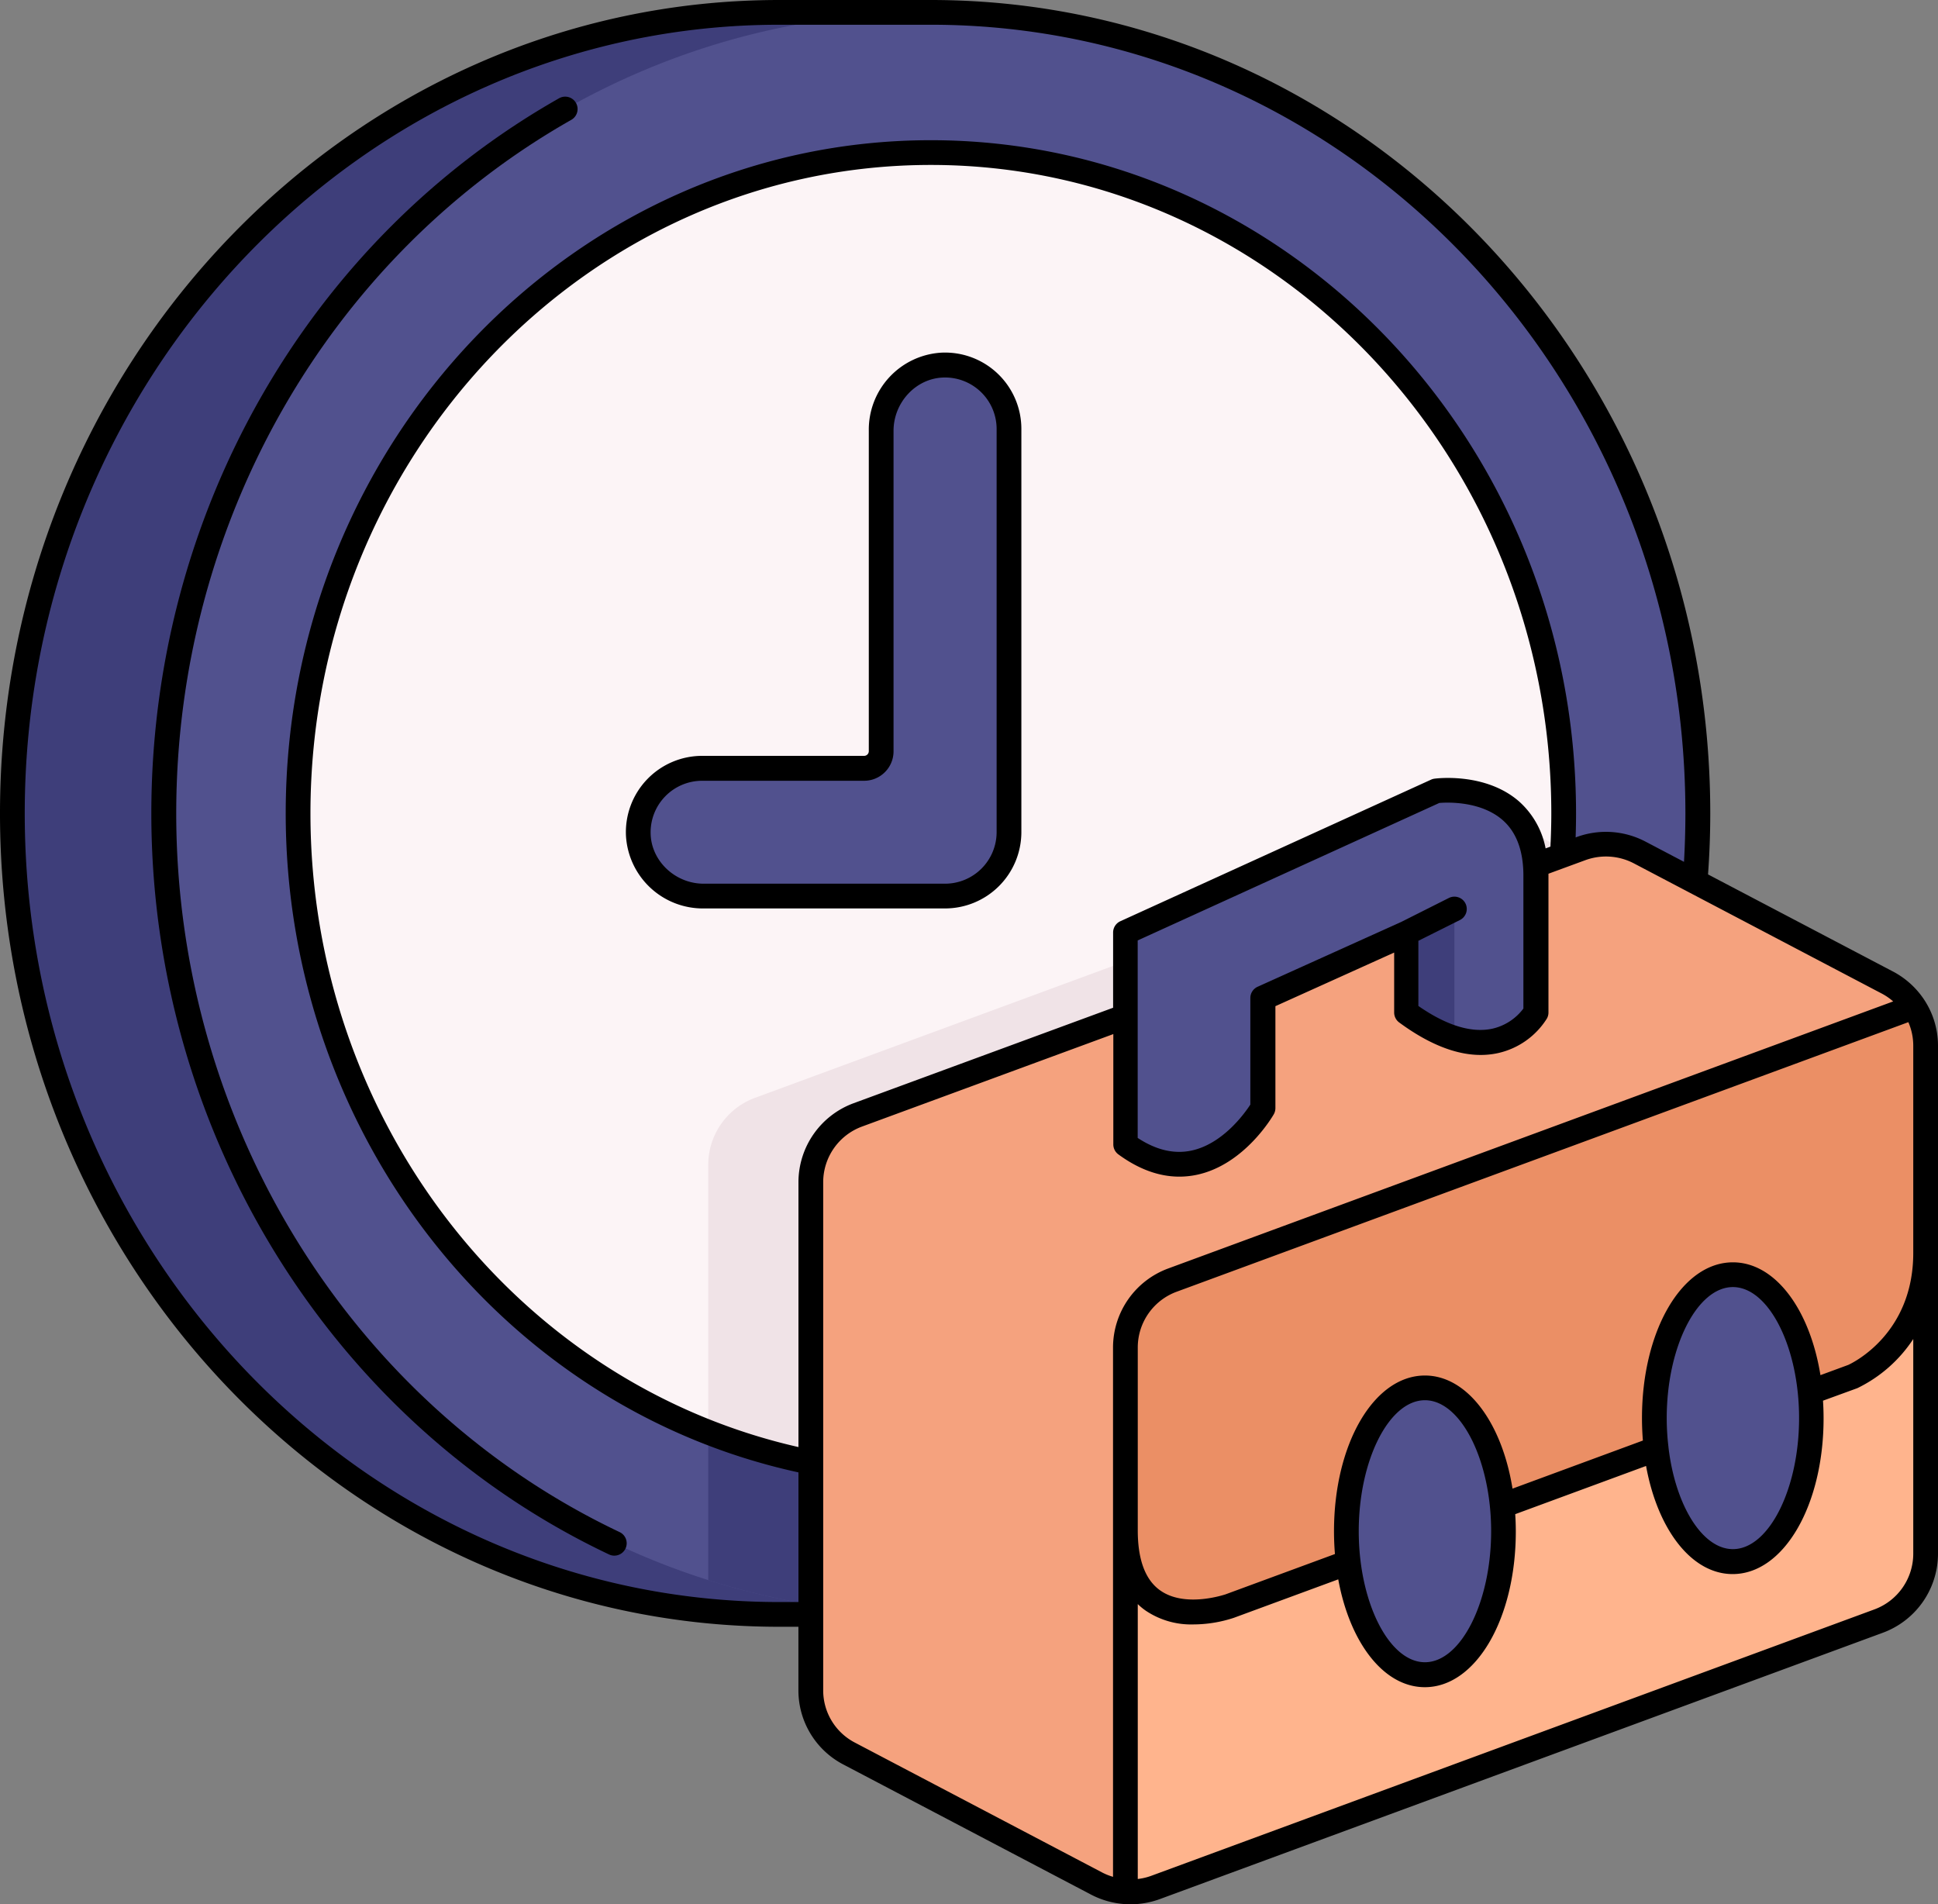 <svg viewBox="0 0 470 461.78" xmlns="http://www.w3.org/2000/svg"><rect x="0" y="0" width="470" height="461.78" fill="#808080" stroke="none"/><g id="Calque_2" data-name="Calque 2"><g id="_37-_Part_Time" data-name="37- Part Time"><path d="m189 391.5c-102.73 0-186-87-186-194.25s83.28-194.25 186-194.25h36.74v388.5z" fill="#3e3e7a"/><path d="m411.77 197.25a205.88 205.88 0 0 1 -1.52 25 201.13 201.13 0 0 1 -6.25 30.75c-20.89 72.92-81.69 127.85-155.94 137.1a179.55 179.55 0 0 1 -76.29-6.92c-76.4-24.16-132-98.27-132-185.94-.03-107.24 83.23-194.24 185.98-194.24s186.02 87 186.02 194.25z" fill="#51518e"/><path d="m379.22 197.25q0 4.32-.22 8.58a164.85 164.85 0 0 1 -15.47 62.09c-21.87 46.42-64.63 80.18-115.48 87.91a148.14 148.14 0 0 1 -76.29-8.53c-58.12-22.81-99.47-81.38-99.47-150 0-88.56 68.71-160.3 153.46-160.3s153.47 71.74 153.47 160.25z" fill="#fcf4f6"/><path d="m248.05 355.83v34.28a179.55 179.55 0 0 1 -76.29-6.92v-35.89a148.14 148.14 0 0 0 76.29 8.53z" fill="#3e3e7a"/><path d="m439.31 240-35.31 13-40.46 14.91-104.1 38.36a17.33 17.33 0 0 0 -11.39 16.25v33.31a148.14 148.14 0 0 1 -76.29-8.53v-64.84a17.33 17.33 0 0 1 11.39-16.25l175.34-64.59a17.61 17.61 0 0 1 14.26.93l6.25 3.28 31.25 16.41 22.57 11.85a17.46 17.46 0 0 1 6.49 5.91z" fill="#f0e3e7"/><path d="m229.2 217.34h-58.47c-8.35 0-15.53-6.41-15.92-14.75a15.5 15.5 0 0 1 15.48-16.25h39.28a4.13 4.13 0 0 0 4.13-4.13v-77.73c0-8.35 6.41-15.53 14.75-15.92a15.5 15.5 0 0 1 16.25 15.44v97.8a15.5 15.5 0 0 1 -15.5 15.54z" fill="#51518e"/><path d="m467 253.58v123.28a17.35 17.35 0 0 1 -11.39 16.25l-175.34 64.59a17.73 17.73 0 0 1 -14.27-.93l-60.06-31.55a17.3 17.3 0 0 1 -9.3-15.32v-123.27a17.33 17.33 0 0 1 11.36-16.25l175.34-64.59a17.61 17.61 0 0 1 14.26.93l57.29 30.08 2.78 1.46a17.46 17.46 0 0 1 6.49 5.91 17.21 17.21 0 0 1 2.84 9.41z" fill="#ffb48d"/><path d="m467 253.58v50.26c0 22.31-17.64 29.94-17.64 29.94l-151.21 55.7s-25.22 9-25.22-18.35l-37.93-82.13 219.92-52.2 2.78 1.46a17.46 17.46 0 0 1 6.49 5.91 17.21 17.21 0 0 1 2.81 9.41z" fill="#eb8f65"/><path d="m464.19 244.17-179.87 66.27a17.33 17.33 0 0 0 -11.39 16.25v132a17.38 17.38 0 0 1 -6.93-2l-60.06-31.55a17.3 17.3 0 0 1 -9.3-15.32v-123.19a17.33 17.33 0 0 1 11.36-16.25l175.34-64.59a17.61 17.61 0 0 1 14.26.93l60.07 31.54a17.46 17.46 0 0 1 6.52 5.91z" fill="#f5a27e"/><path d="m372.53 212.35v33.14s-5.93 10.55-19.81 6.23a40.31 40.31 0 0 1 -11.66-6.23v-19.19l-34.8 15.7v26.7s-13.37 23.45-33.31 8.8v-51.37l75.36-34.34s24.22-3.22 24.22 20.56z" fill="#51518e"/><path d="m352.72 220.43v31.29a40.31 40.31 0 0 1 -11.66-6.23v-19.19z" fill="#3e3e7a"/><ellipse cx="345.57" cy="371.33" fill="#51518e" rx="19.05" ry="34.77"/><ellipse cx="420.26" cy="343.89" fill="#51518e" rx="19.05" ry="34.77"/><path d="m42.74 197.25c0-70.21 36.72-134.66 95.83-168.2a3 3 0 1 0 -3-5.21c-61 34.59-98.87 101-98.87 173.41 0 77.24 43.57 147.78 111 179.71a2.92 2.92 0 0 0 1.28.29 3 3 0 0 0 1.29-5.71c-65.27-30.94-107.53-99.35-107.53-174.29z"/><path d="m247.7 201.84v-97.84a18.51 18.51 0 0 0 -19.39-18.48 18.7 18.7 0 0 0 -17.61 18.92v77.73a1.14 1.14 0 0 1 -1.13 1.13h-39.28a18.5 18.5 0 0 0 -18.48 19.39 18.69 18.69 0 0 0 18.92 17.61h58.47a18.52 18.52 0 0 0 18.5-18.46zm-89.9.61a12.5 12.5 0 0 1 12.49-13.11h39.28a7.14 7.14 0 0 0 7.13-7.13v-77.73c0-6.82 5.33-12.62 11.89-12.92a12.5 12.5 0 0 1 13.11 12.44v97.8a12.52 12.52 0 0 1 -12.5 12.5h-58.47c-6.82.04-12.62-5.3-12.93-11.85z"/><path d="m466.78 242.64-.09-.14a20.58 20.58 0 0 0 -7.6-6.9l-44.86-23.55c.35-4.85.54-9.81.54-14.8 0-108.76-84.77-197.25-189.02-197.25h-36.75c-104.21 0-189 88.49-189 197.25s84.79 197.25 189 197.25h4.63v15.4a20.26 20.26 0 0 0 10.9 18l60.07 31.55a20.66 20.66 0 0 0 16.7 1.08l175.34-64.59a20.44 20.44 0 0 0 13.36-19.08v-123.28a20.22 20.22 0 0 0 -3.22-10.94zm-273.14 145.86h-4.64c-100.9 0-183-85.79-183-191.25s82.1-191.25 183-191.25h36.74c100.92 0 183 85.79 183 191.25 0 3.95-.12 7.88-.34 11.75l-9.4-4.94a20.64 20.64 0 0 0 -16.67-1.06l-.21.08c.06-1.93.1-3.86.1-5.8 0-90.05-70.22-163.28-156.47-163.28s-156.46 73.23-156.46 163.25c0 77.31 52.15 144.1 124.35 159.81zm0-101.87v64.29c-68.8-15.61-118.35-79.63-118.35-153.67 0-86.71 67.5-157.25 150.46-157.25s150.47 70.55 150.47 157.26c0 2.69-.08 5.39-.21 8.05l-1.17.43a20.42 20.42 0 0 0 -6.42-11.37c-8.11-7.1-20-5.61-20.51-5.54a2.84 2.84 0 0 0 -.85.24l-75.35 34.33a3 3 0 0 0 -1.76 2.73v18.25l-63 23.18a20.43 20.43 0 0 0 -13.31 19.07zm161.76-67.54a3 3 0 0 0 -4-1.34l-11.59 5.83-34.81 15.71a3 3 0 0 0 -1.77 2.73v25.85c-1.44 2.21-6.73 9.56-14.32 11.16-4.19.88-8.55-.15-13-3.08v-47.89l73.15-33.34c1.9-.16 10.06-.51 15.39 4.18 3.34 2.94 5 7.47 5 13.45v32.23a13 13 0 0 1 -7.52 4.88c-5.07 1.09-11.1-.76-17.95-5.51v-15.8l10-5a3 3 0 0 0 1.42-4.06zm-85.47 107.6v128.45a14.59 14.59 0 0 1 -2.53-1l-60.07-31.55a14.26 14.26 0 0 1 -7.69-12.66v-55.31-68a14.39 14.39 0 0 1 9.43-13.43l60.93-22.42v26.75a3 3 0 0 0 1.22 2.42c4.9 3.59 9.85 5.4 14.79 5.4a20.56 20.56 0 0 0 4.26-.45c11.56-2.46 18.36-14.18 18.65-14.68a3.09 3.09 0 0 0 .39-1.49v-24.72l28.8-13v14.54a3 3 0 0 0 1.23 2.42c8.79 6.46 16.87 9 24 7.41a18.83 18.83 0 0 0 11.81-8.37 3 3 0 0 0 .38-1.47v-33.18c0-.16 0-.31 0-.47l8.9-3.27a14.58 14.58 0 0 1 11.83.77l60.06 31.54a14.14 14.14 0 0 1 2.81 1.93l-175.84 64.77a20.44 20.44 0 0 0 -13.36 19.07zm194.07 50.17a14.41 14.41 0 0 1 -9.43 13.43l-175.34 64.59a14 14 0 0 1 -3.3.78v-66.66a14.77 14.77 0 0 0 2 1.64 19.71 19.71 0 0 0 11.5 3.29 31.61 31.61 0 0 0 9.79-1.6l25.33-9.33c2.8 15.33 11 26.15 21 26.15 12.37 0 22.06-16.59 22.06-37.77 0-1.42-.05-2.82-.14-4.19l31.73-11.69c2.79 15.36 11 26.22 21 26.22 12.36 0 22.05-16.6 22.05-37.78 0-1.44-.05-2.87-.14-4.27l8.23-3 .15-.06a33.93 33.93 0 0 0 13.51-11.89zm-134.48-5.53c0-17.22 7.35-31.77 16.05-31.77s16.06 14.55 16.06 31.77-7.36 31.77-16.06 31.77-16.05-14.55-16.05-31.77zm74.69-27.44c0-17.22 7.35-31.77 16.05-31.77s16.05 14.55 16.05 31.77-7.35 31.78-16.05 31.78c-7.48 0-14-10.76-15.63-24.73 0 0 0 0 0-.06a58.88 58.88 0 0 1 -.42-6.99zm59.79-40.05c0 19.54-14.56 26.6-15.77 27.16l-6.74 2.48c-2.58-16-11-27.36-21.23-27.36-12.37 0-22.05 16.59-22.05 37.77 0 1.86.08 3.68.22 5.45l-31.62 11.66c-2.56-16-11-27.43-21.24-27.43-12.36 0-22.05 16.59-22.05 37.77 0 1.88.08 3.72.23 5.52l-26.6 9.8c-.1 0-9.73 3.35-15.81-1-3.59-2.55-5.41-7.44-5.41-14.56v-44.41a14.41 14.41 0 0 1 9.43-13.44l177.45-65.37a14.26 14.26 0 0 1 1.19 5.7z"/></g></g></svg>